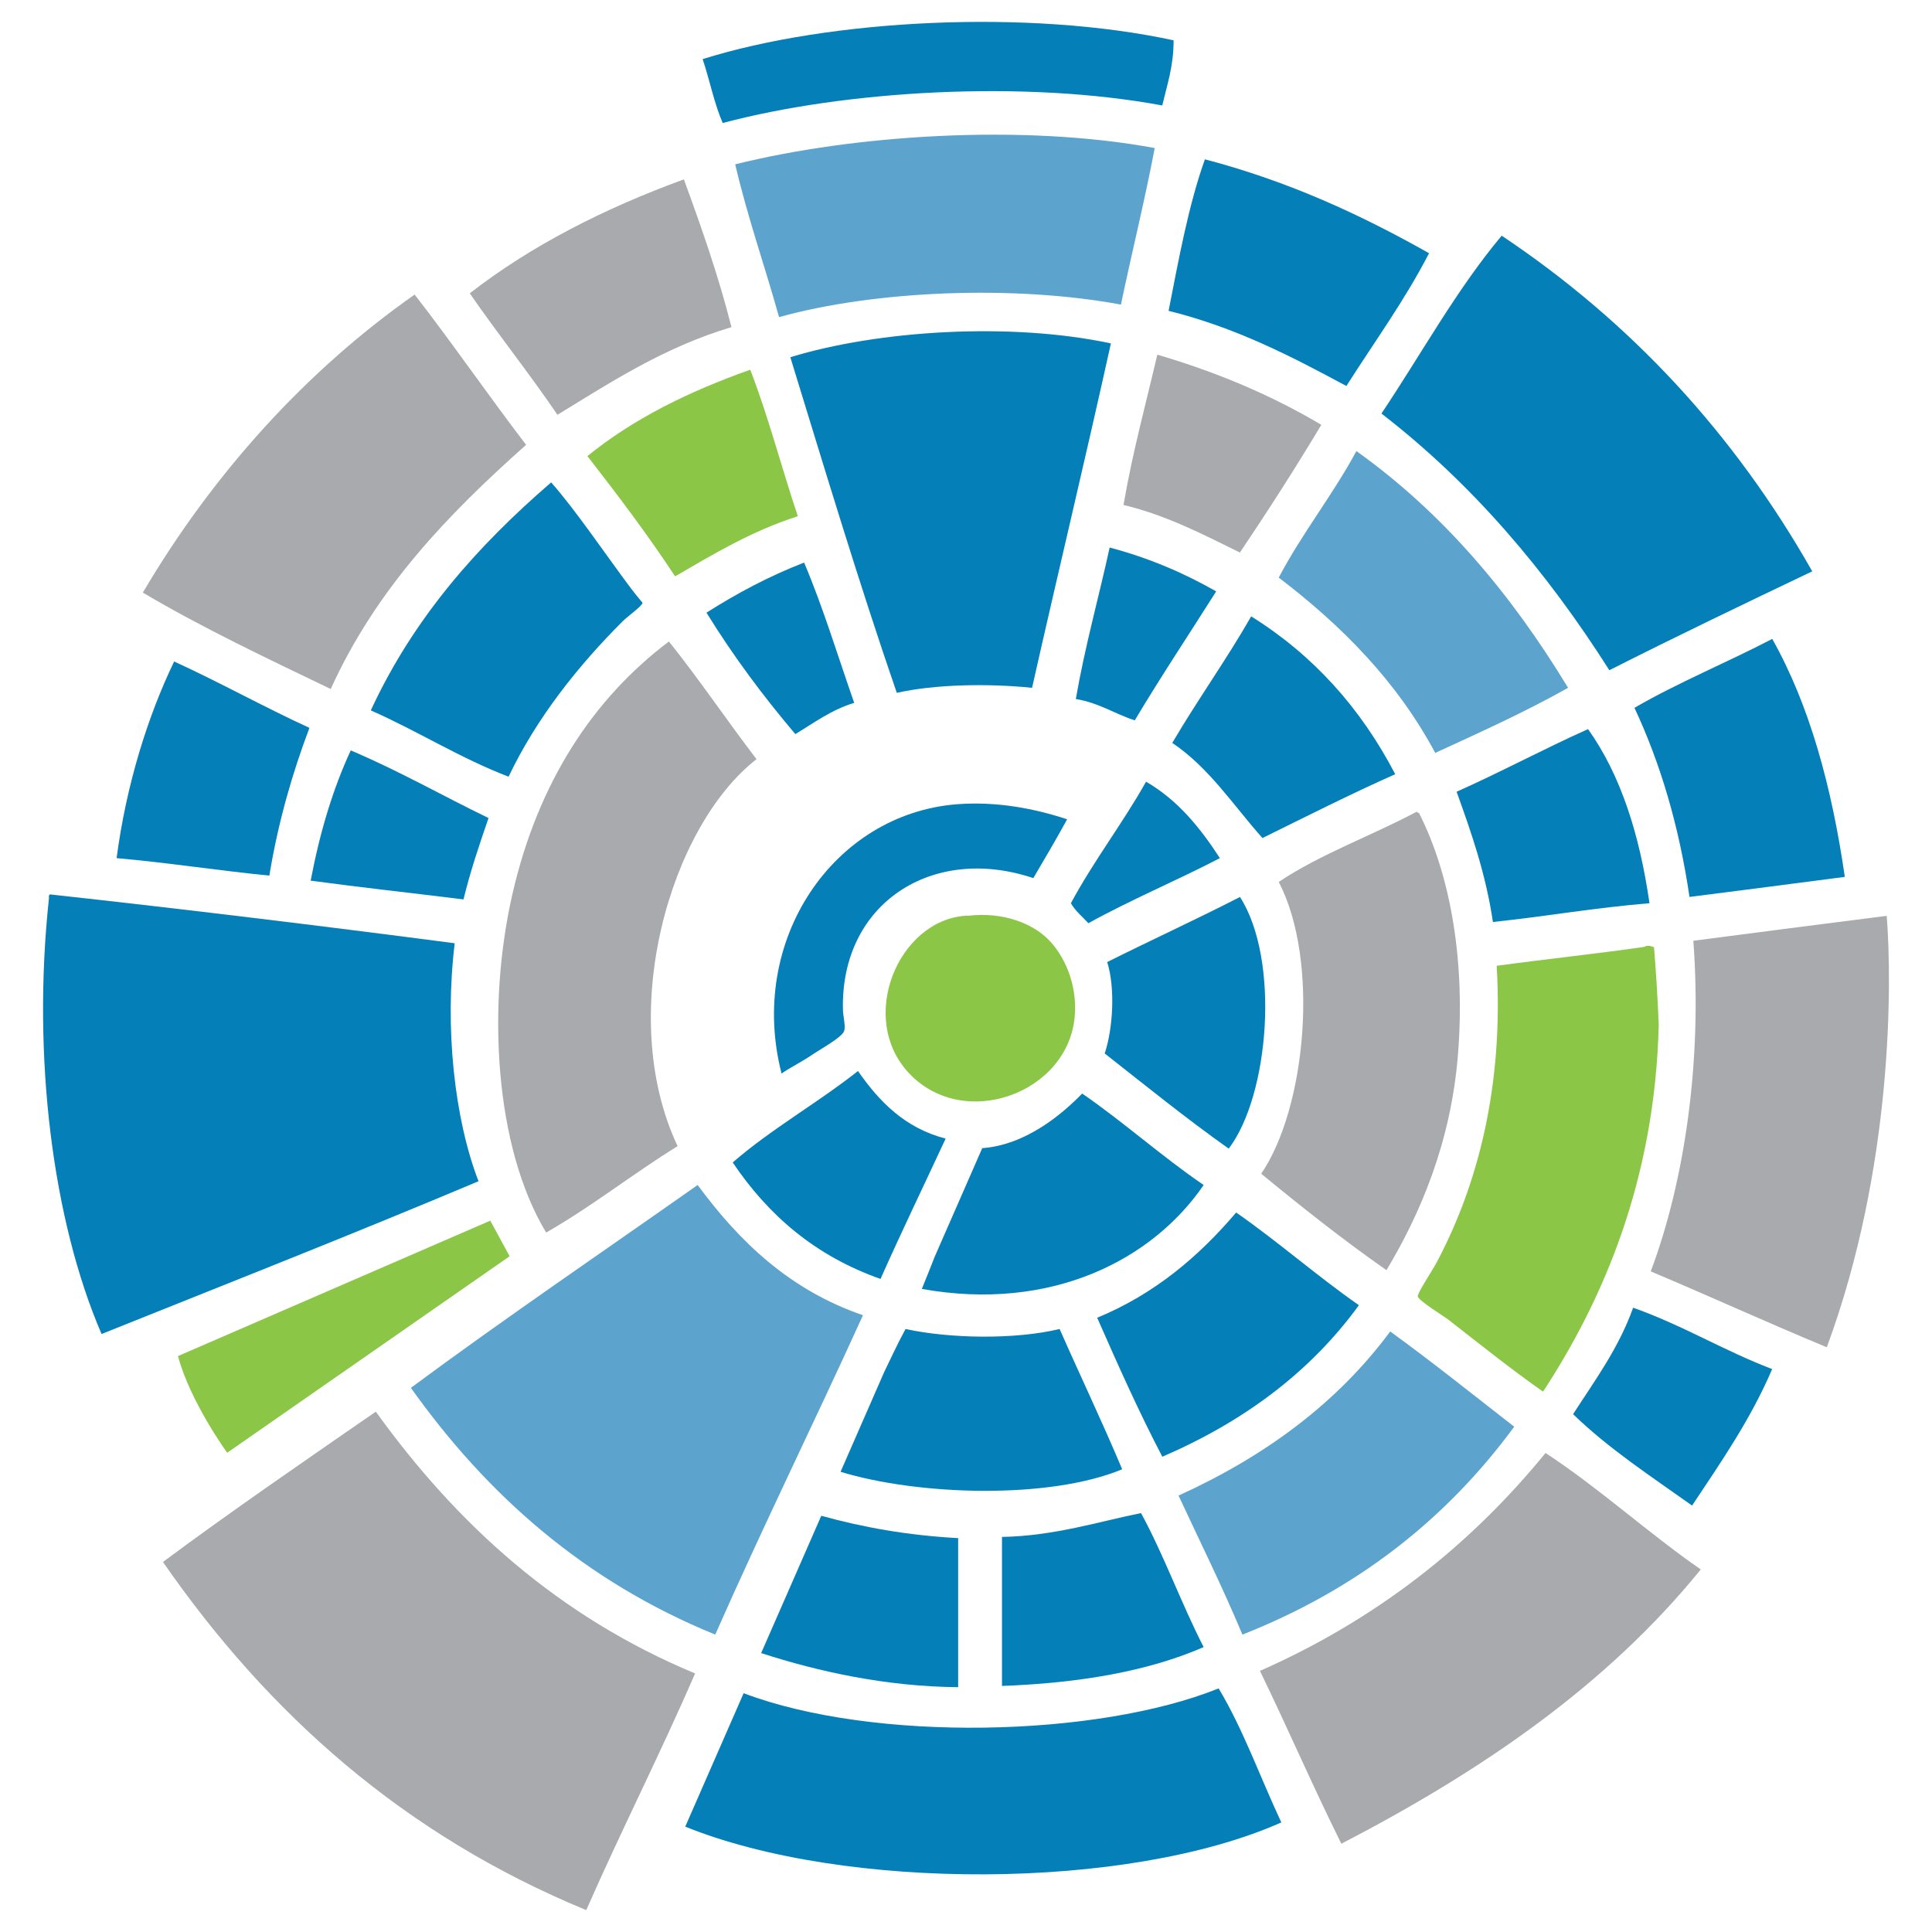 <svg xmlns="http://www.w3.org/2000/svg" xmlns:xlink="http://www.w3.org/1999/xlink" id="Layer_1" x="0px" y="0px" width="612px" height="612px" viewBox="0 0 612 612" xml:space="preserve"><g>	<path fill="#047FB8" d="M371.763,12.774c0.021,8.117-2.052,14.108-3.595,20.633c-43.731-8.126-100.315-4.761-139.239,5.557  c-2.689-6.181-4.122-13.603-6.35-20.24C262.917,6.064,325.936,2.848,371.763,12.774"></path>	<path fill="#5CA3CE" d="M365.787,46.896c-3.217,16.863-7.227,32.956-10.709,49.59c-33.927-6.301-78.035-4.46-108.296,3.966  c-4.52-16.244-9.962-31.547-13.887-48.399C270.433,42.721,323.841,39.152,365.787,46.896"></path>	<path fill="#047FB8" d="M452.68,80.214c-7.737,14.996-17.347,28.148-26.187,42.06c-17.368-9.344-34.937-18.497-56.318-23.809  c3.265-16.568,6.281-33.374,11.505-47.998C408.262,57.438,431.213,68.095,452.68,80.214"></path>	<path fill="#A8AAAD" d="M231.704,103.621c-21.271,6.357-37.979,17.291-55.126,27.775c-8.93-13.181-18.76-25.403-27.773-38.485  c19.505-15.133,42.474-26.828,67.822-36.092C222.161,71.92,227.54,87.178,231.704,103.621"></path>	<path fill="#047FB8" d="M574.066,180.979c-21.558,10.297-43.116,20.611-64.273,31.33c-19.863-31.27-43.315-59.013-72.191-81.31  c12.634-18.86,23.74-39.221,38.089-56.338C516.602,101.981,549.378,137.438,574.066,180.979"></path>	<path fill="#A8AAAD" d="M166.657,140.909c-24.577,21.858-47.413,45.425-61.893,77.351c-20.262-9.75-40.647-19.365-59.519-30.542  c22.22-37.689,51.668-70.243,86.1-94.41C143.427,108.857,154.668,125.248,166.657,140.909"></path>	<path fill="#047FB8" d="M351.902,108.78c-8.091,36.601-16.752,72.633-24.976,109.1c-13.843-1.423-30.728-1.139-42.849,1.594  c-11.969-34.73-22.748-70.633-33.725-106.321C278.214,104.637,320.051,101.973,351.902,108.78"></path>	<path fill="#A8AAAD" d="M418.558,134.572c-8.268,13.8-16.907,27.256-25.792,40.458c-11.613-5.699-22.941-11.694-36.872-15.077  c2.842-16.587,7.027-31.848,10.709-47.6C385.717,117.949,403.037,125.353,418.558,134.572"></path>	<path fill="#8BC647" d="M252.733,163.523c-14.616,4.674-26.651,11.964-38.884,19.041c-8.706-13.226-18.161-25.722-27.771-38.081  c14.501-11.812,32.157-20.492,51.578-27.366C243.385,131.881,247.576,148.187,252.733,163.523"></path>	<path fill="#5CA3CE" d="M496.721,217.881c-13.359,7.526-27.75,14.042-42.078,20.618c-12.211-22.809-29.695-40.359-49.575-55.536  c7.45-14.126,17.039-26.068,24.6-40.065C457.309,162.603,478.842,188.416,496.721,217.881"></path>	<path fill="#047FB8" d="M161.103,246.04c-15.563-5.991-28.7-14.408-43.644-21.009c13.644-29.487,33.966-52.256,57.134-72.22  c7.87,8.903,17.082,22.648,25.394,33.73c1.014,1.366,3.549,4.401,3.549,4.401c-0.021,0.971-4.63,4.202-6.35,5.914  C183.212,210.837,170.008,227.326,161.103,246.04"></path>	<path fill="#047FB8" d="M385.251,187.331c-8.597,13.62-17.502,26.953-25.789,40.854c-6.414-2.055-11.35-5.576-18.671-6.751  c2.886-16.69,7.21-31.959,10.715-47.987C364.066,176.763,375.135,181.567,385.251,187.331"></path>	<path fill="#047FB8" d="M254.717,178.205c5.995,14.104,10.646,29.546,15.87,44.443c-7.298,2.21-12.697,6.321-18.647,9.895  c-10.184-12.015-19.682-24.725-28.148-38.467C233.335,188.022,243.477,182.566,254.717,178.205"></path>	<path fill="#047FB8" d="M441.966,245.244c-14.372,6.396-28.147,13.376-42.056,20.223c-9.212-10.326-16.864-22.266-28.569-30.133  c8.028-13.675,17.107-26.285,24.997-40.085C415.98,207.507,431.054,224.297,441.966,245.244"></path>	<path fill="#047FB8" d="M584.382,277.769c-16.354,2.166-32.773,4.254-49.198,6.354c-3.306-22.445-9.213-42.355-17.436-59.906  c13.798-8.013,29.273-14.332,43.646-21.829C573.208,223.375,580.239,249.123,584.382,277.769"></path>	<path fill="#A8AAAD" d="M239.64,240.485c-27.355,21.261-44.724,80.741-24.994,122.585c-14.218,8.766-27.006,19.001-41.641,27.363  c-16.397-27.15-18.78-71.853-10.712-107.101c8.111-35.502,25.592-62.036,49.597-80.131  C221.518,215.24,230.251,228.196,239.64,240.485"></path>	<path fill="#047FB8" d="M98.019,230.566c-5.424,14.395-9.898,29.771-12.698,46.801c-16.354-1.616-31.874-4.073-48.384-5.538  c3.087-23.5,10.008-45.259,18.231-62.29C69.782,216.229,83.424,223.878,98.019,230.566"></path>	<path fill="#047FB8" d="M503.045,230.962c10.359,14.518,16.335,33.396,19.464,55.154c-17.125,1.402-32.865,4.172-49.593,5.947  c-2.274-15.313-6.854-28.327-11.507-41.264C475.58,244.483,488.895,237.292,503.045,230.962"></path>	<path fill="#047FB8" d="M154.754,259.132c-2.889,8.379-5.729,16.746-7.935,25.776c-16.115-2.01-32.448-3.777-48.406-5.939  c2.866-15.123,6.991-28.982,12.698-41.26C126.366,244.165,140.142,252.056,154.754,259.132"></path>	<path fill="#047FB8" d="M386.42,271.828c-13.644,7.108-28.304,13.215-41.658,20.622c-1.873-2.081-4.104-3.813-5.534-6.334  c7.271-13.51,16.331-25.2,23.807-38.496C373.083,253.422,380.182,262.215,386.42,271.828"></path>	<path fill="#047FB8" d="M338.037,259.529c-3.461,6.344-7.098,12.483-10.712,18.633c-32.006-10.765-61.101,8.046-60.309,41.665  c0.045,2.137,0.904,5.195,0.395,6.737c-0.616,1.999-7.582,5.825-9.521,7.147c-4.011,2.75-7.735,4.515-10.314,6.355  c-10.868-42.278,16.485-82.253,55.549-85.302C315.817,253.784,327.811,256.156,338.037,259.529"></path>	<path fill="#A8AAAD" d="M448.711,257.147c0.306,0.078,0.395,0.395,0.793,0.395c10.319,20.372,14.702,47.91,12.299,76.96  c-2.289,27.502-11.856,49.911-22.613,67.85c-13.775-9.627-26.828-19.984-39.678-30.551c14.107-20.598,18.648-67.197,5.556-92.43  C418.205,270.556,434.408,264.783,448.711,257.147"></path>	<path fill="#047FB8" d="M15.911,283.325c43.115,4.748,85.81,9.938,128.129,15.472c-3.261,26.806-0.067,55.665,7.54,75.385  c-39.346,16.583-79.486,32.382-119.403,48.396c-15.429-35.754-22.106-87.644-16.664-138.057  C15.468,283.959,15.425,283.402,15.911,283.325"></path>	<path fill="#047FB8" d="M389.219,363.855c-13.557-9.608-26.317-19.966-39.278-30.144c2.578-7.731,3.416-20.55,0.793-28.96  c13.907-6.962,28.26-13.532,42.056-20.614C405.551,303.999,402.068,346.991,389.219,363.855"></path>	<path fill="#8BC647" d="M306.691,290.08c11.241-1.295,20.347,2.486,25.392,7.526c4.72,4.718,9.35,13.782,8.336,24.607  c-2.273,24.174-35.048,36.088-52.373,17.854c-16.578-17.438-3.504-48.563,17.853-49.988  C306.164,290.058,306.431,290.101,306.691,290.08"></path>	<path fill="#A8AAAD" d="M536.396,298.006c2.866,38.109-2.823,76.393-13.49,104.73c20.102,8.5,35.887,15.777,55.769,24.038  c21.05-56.934,20.656-115.631,18.977-136.664C577.198,292.704,556.764,295.342,536.396,298.006"></path>	<path fill="#8BC647" d="M523.942,300.03c-0.598-0.169-1.08-0.395-1.83-0.439c-0.726-0.032-0.926,0.31-1.608,0.405  c-13.951,2.019-31.214,3.872-46.397,5.938c2.225,38.031-5.956,69.415-19.044,94.021c-1.436,2.681-6.132,9.695-5.956,10.726  c0.268,1.358,8.336,6.28,9.921,7.526c10.138,7.93,19.903,15.701,29.759,22.625c18.82-28.743,35.418-66.607,36.655-116.141  C525.108,315.821,524.448,306.25,523.942,300.03"></path>	<path fill="#047FB8" d="M299.551,360.682c-6.876,14.808-13.951,29.432-20.629,44.444c-20.656-7.249-35.602-20.215-46.821-36.896  c12.257-10.639,26.892-18.855,39.679-28.958C278.521,348.923,286.547,357.284,299.551,360.682"></path>	<path fill="#047FB8" d="M381.284,375.374c-13.381-9.122-25.17-19.808-38.486-28.97c-6.371,6.567-17.877,16.296-31.651,17.297  l-15.013,34.287c-1.303,3.308-2.645,6.684-4.119,10.305C332.944,415.639,365.063,399.119,381.284,375.374"></path>	<path fill="#5CA3CE" d="M273.364,416.625c-15.41,33.892-31.696,66.957-46.797,101.165c-41.353-16.836-72.23-44.162-96.413-78.165  c29.712-21.977,60.51-42.908,90.84-64.251C234.241,393.337,250.135,408.655,273.364,416.625"></path>	<path fill="#047FB8" d="M430.461,413.451c-15.475,21.299-36.589,36.913-62.27,47.996c-7.409-14.152-14.063-29.075-20.634-44.022  c18.228-7.551,32.163-19.393,44.02-33.34C405.003,393.431,417.059,404.105,430.461,413.451"></path>	<path fill="#047FB8" d="M561.37,433.685c-6.854,16.014-16.243,29.506-25.37,43.235c-12.982-9.24-26.431-18.024-37.694-28.954  c6.878-10.704,14.396-20.756,19.022-33.723C532.982,419.774,546.053,427.861,561.37,433.685"></path>	<path fill="#047FB8" d="M355.473,465.424c-6.327-15.074-13.271-29.578-19.818-44.439c-14.037,3.387-34.692,3.08-48.801,0  c-2.401,4.396-4.542,9.043-6.767,13.633l-13.819,31.603C290.774,473.725,332.306,475.065,355.473,465.424"></path>	<path fill="#5CA3CE" d="M479.66,451.936c-21.448,29.196-49.748,51.54-86.099,65.854c-6.325-15.1-13.425-29.413-20.234-44.037  c27.289-12.403,50.169-29.185,67.055-51.979C453.803,431.497,466.635,441.822,479.66,451.936"></path>	<path fill="#A8AAAD" d="M119.046,447.166c25.677,35.685,57.816,64.914,101.149,82.93c-11.042,25.432-23.342,49.621-34.493,74.97  c-57.707-23.782-100.756-62.187-134.083-110.283C73.617,478.438,96.387,462.852,119.046,447.166"></path>	<path fill="#A8AAAD" d="M538.753,497.156c-29.956,36.939-69.784,64.031-113.848,86.88c-8.929-17.927-17.019-36.679-25.791-54.747  c36.881-16.284,66.589-39.749,90.463-69.027C506.905,471.631,521.801,485.408,538.753,497.156"></path>	<path fill="#047FB8" d="M361.445,479.302c7.319,13.441,12.783,28.731,19.837,42.447c-17.696,7.709-39.389,11.396-63.878,12.311  v-47.206C334.045,486.562,348.418,481.885,361.445,479.302"></path>	<path fill="#047FB8" d="M241.116,523.651c18.273,5.934,39.74,10.609,62.403,10.801v-47.221c-15.96-0.854-30.2-3.434-43.358-7.076  L241.116,523.651z"></path>	<path fill="#047FB8" d="M405.884,577.292c-6.633-14.151-12.061-29.488-19.858-42.454c-38.534,15.527-109.245,17.105-150.464,1.521  l-18.494,42.267C267.479,599.035,357.128,598.959,405.884,577.292"></path>	<path fill="#8BC647" d="M56.38,429.563l98.926-42.894l6.128,11.276l-89.47,62.248C71.964,460.193,60.217,444.017,56.38,429.563"></path></g></svg>